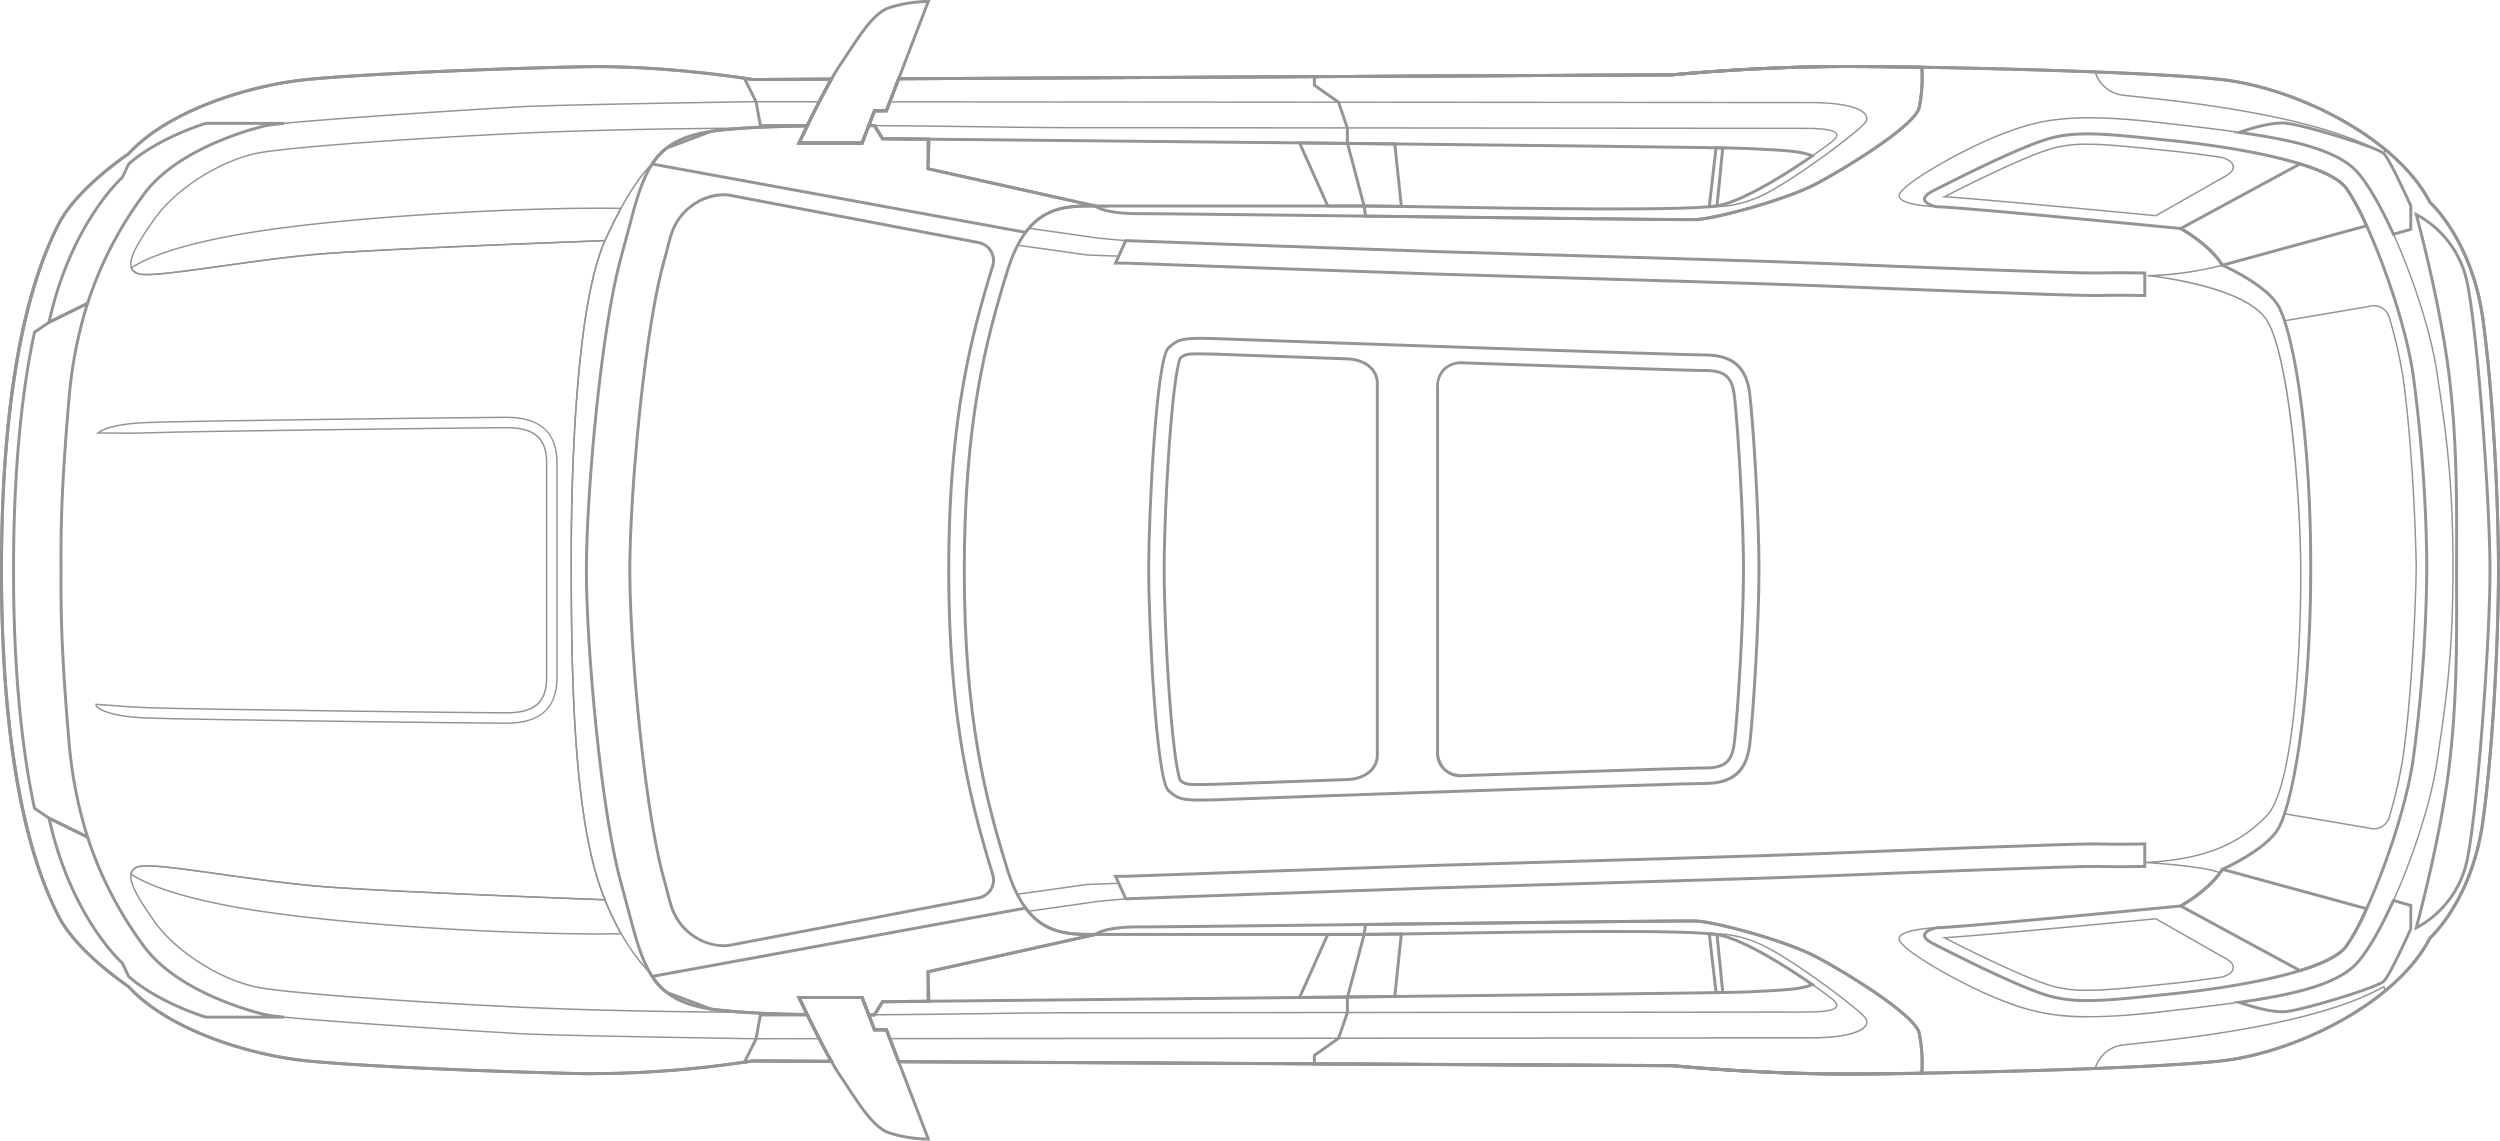 <svg id="car_wireframe" data-name="car wireframe" xmlns="http://www.w3.org/2000/svg" xmlns:xlink="http://www.w3.org/1999/xlink" width="583.578" height="266.244" viewBox="0 0 583.578 266.244">
  <defs>
    <clipPath id="clip-path">
      <rect id="Rectangle_63" data-name="Rectangle 63" width="583.578" height="266.244" fill="#949494"/>
    </clipPath>
  </defs>
  <g id="Group_48" data-name="Group 48" clip-path="url(#clip-path)">
    <path id="Path_1" data-name="Path 1" d="M401.673,33.557l-.093-.049c-2.059-1.084-7.081-1.327-11.94-1.562-1.075-.053-2.14-.1-3.163-.163-6.964-.411-199.882-2.261-201.83-2.279h-.1l-2.1-3.409h.313c8.54.035,17.357.161,25.135.273,7.424.107,13.835.2,18.751.2,14.519,0,92.141.082,138.518.13,19.328.02,33.049.035,34.121.035,3.737,0,7.763.115,8.226,1.484.192.57-.226,1.238-1.278,2.041-1.2.919-2.835,2.1-4.48,3.242Zm-216.926-4.4c5.252.05,194.841,1.872,201.752,2.278,1.021.06,2.085.113,3.158.164,4.824.233,9.81.474,11.99,1.552,1.611-1.12,3.2-2.272,4.381-3.171.894-.683,1.295-1.256,1.16-1.654-.422-1.248-5.472-1.248-7.9-1.248-1.072,0-14.793-.015-34.121-.036-46.378-.048-124-.13-138.518-.13-4.918,0-11.331-.092-18.756-.2-7.682-.109-16.378-.233-24.819-.271Z" transform="translate(21.367 3.056)" fill="#949494"/>
    <path id="Path_2" data-name="Path 2" d="M182.453,212.989l2.1-3.408h.1c1.948-.018,194.866-1.869,201.83-2.279,1.023-.059,2.091-.111,3.167-.163,4.856-.235,9.876-.478,11.935-1.562l.093-.049.087.06c1.676,1.165,3.309,2.346,4.478,3.242,1.052.8,1.47,1.471,1.278,2.041-.464,1.368-4.487,1.484-8.223,1.484l0-.173v.173c-1.072,0-14.793.015-34.121.035-46.377.048-124,.13-138.518.13-4.916,0-11.33.092-18.756.2-7.777.112-16.591.237-25.129.271Zm2.295-3.063-1.671,2.715c8.439-.038,17.133-.162,24.813-.27,7.428-.107,13.842-.2,18.762-.2,14.519,0,92.14-.082,138.518-.13,19.328-.021,33.049-.036,34.121-.036h.038c2.438,0,7.44-.006,7.86-1.248.135-.4-.266-.971-1.16-1.654-1.146-.876-2.739-2.03-4.381-3.171-2.179,1.078-7.163,1.318-11.984,1.552-1.076.051-2.142.1-3.164.164-6.912.4-196.5,2.228-201.752,2.278" transform="translate(21.367 24.069)" fill="#949494"/>
    <path id="Path_3" data-name="Path 3" d="M138.658,224.337l-.99-1c-2.146-2.18-9.445-10.461-13.309-25.577-4.534-17.722-5.159-44.572-5.159-70.945,0-17.139.771-58.721,7.911-74.642,6.321-14.095,10.872-17.8,11.062-17.951l.843-.669-.59.9c-2.492,3.791-3.87,9.035-5.613,15.673-.511,1.943-1.039,3.952-1.642,6.117-4.683,16.786-8.074,55.218-8.074,72.935s3.392,56.15,8.074,72.937c.6,2.165,1.133,4.175,1.643,6.118,1.641,6.246,2.937,11.18,5.126,14.892ZM137.4,35.472c-1.688,1.852-5.395,6.631-9.974,16.839-7.113,15.863-7.88,57.384-7.88,74.5,0,26.351.623,53.174,5.148,70.86,3.4,13.287,9.453,21.254,12.285,24.418-1.826-3.588-3.025-8.15-4.5-13.771-.511-1.943-1.038-3.951-1.641-6.113-4.692-16.815-8.087-55.295-8.087-73.031s3.395-56.215,8.087-73.029c.6-2.163,1.131-4.17,1.64-6.113,1.575-5.99,2.852-10.853,4.924-14.562" transform="translate(13.959 3.929)" fill="#949494"/>
    <path id="Path_4" data-name="Path 4" d="M115.834,158.8c-4.942,0-73.041-.8-83.855-1.215-10.511-.4-11.939-2.822-11.994-2.925l-.02-.066-.056-.567.208.017c4.044.349,8.854.662,11.97.782,10.809.416,78.814,1.212,83.747,1.212,6.49,0,9.26-2.4,9.26-8.04V97.847c0-5.636-2.769-8.041-9.26-8.041-4.94,0-72.961.8-83.747,1.213-2.719.1-6.117.074-9.117.046-.853-.008-1.679-.015-2.451-.019l-.488,0,.381-.307c.99-.8,3.809-2.178,11.568-2.477,10.795-.414,78.908-1.215,83.855-1.215,7.978,0,12.023,3.634,12.023,10.8V148c0,7.168-4.045,10.8-12.023,10.8M20.307,154.52c.18.245,2.011,2.349,11.686,2.721,10.811.416,78.9,1.214,83.841,1.214,7.857,0,11.676-3.419,11.676-10.455V97.847c0-7.036-3.819-10.456-11.676-10.456-4.947,0-73.049.8-83.841,1.217-6.831.263-9.747,1.39-10.92,2.095l1.9.017c2.994.025,6.39.057,9.1-.046,10.789-.414,78.821-1.213,83.761-1.213,6.734,0,9.607,2.508,9.607,8.387V148c0,5.879-2.873,8.387-9.607,8.387-4.933,0-72.949-.8-83.761-1.212-3.066-.117-7.773-.423-11.778-.765Z" transform="translate(2.332 10.194)" fill="#949494"/>
    <path id="Path_5" data-name="Path 5" d="M31.038,59.189a7.208,7.208,0,0,1-1.866-.177,2.568,2.568,0,0,1-1.862-1.52l-.048-.13.116-.076c3.543-2.292,11.3-5.592,28.119-8.295,23.359-3.752,64.2-5.971,86.252-5.6l.287,0-.137.252c-1.242,2.277-2.488,4.806-3.7,7.517l-.045.1-.107,0c-11.7.437-50.987,1.946-65.235,3.025-7.5.567-16.3,1.8-24.063,2.885-7.841,1.1-14.36,2.012-17.707,2.012M27.689,57.5a2.313,2.313,0,0,0,1.581,1.179c2.01.6,10.081-.536,19.428-1.845,7.766-1.086,16.569-2.319,24.084-2.889,14.211-1.075,53.306-2.578,65.141-3.021,1.161-2.583,2.349-5,3.536-7.191-22.1-.338-62.665,1.871-85.906,5.6C38.982,52,31.259,55.23,27.689,57.5" transform="translate(3.193 5.077)" fill="#949494"/>
    <path id="Path_6" data-name="Path 6" d="M136.771,197.022c-22.8,0-59.553-2.154-81.266-5.641-16.936-2.72-24.686-6.042-28.2-8.352l-.1-.064.022-.114a2.479,2.479,0,0,1,1.953-1.9c2.081-.616,9.8.466,19.573,1.834,7.762,1.087,16.558,2.319,24.063,2.885,14.091,1.067,53.1,2.572,65.036,3.02v-.728l.334.842a61.857,61.857,0,0,0,3.8,7.919l.146.256-.294,0c-1.594.027-3.288.04-5.064.04M27.592,182.8c3.536,2.287,11.252,5.549,27.968,8.233,23.284,3.74,63.883,5.958,85.976,5.6a62.125,62.125,0,0,1-3.631-7.6c-11.857-.443-50.993-1.952-65.116-3.021-7.516-.57-16.319-1.8-24.085-2.889-9.345-1.309-17.417-2.443-19.427-1.844a2.158,2.158,0,0,0-1.686,1.52" transform="translate(3.186 21.17)" fill="#949494"/>
    <path id="Path_7" data-name="Path 7" d="M504.427,212.01l.194-.709c.055-.2,5.486-20.1,7.593-36.954,1.89-15.111,1.847-29.922,1.813-41.821q-.007-2.271-.009-4.379t.009-4.379c.034-11.9.077-26.711-1.813-41.823-2.107-16.852-7.538-36.755-7.593-36.954l-.194-.709.671.3a23.579,23.579,0,0,1,12.069,16.06c2.426,11.522,5.344,51.253,5.344,67.506s-2.918,55.982-5.344,67.5A23.578,23.578,0,0,1,505.1,211.71ZM505.5,45.571c1.017,3.825,5.527,21.26,7.408,36.287,1.895,15.156,1.852,29.991,1.818,41.912q-.007,2.267-.009,4.377t.009,4.377c.035,11.92.077,26.755-1.818,41.908-1.88,15.027-6.39,32.461-7.408,36.287a23.028,23.028,0,0,0,10.993-15.212c2.419-11.489,5.329-51.138,5.329-67.361s-2.91-55.873-5.329-67.362A23,23,0,0,0,505.5,45.571" transform="translate(59.073 5.186)" fill="#949494"/>
    <path id="Path_8" data-name="Path 8" d="M505.34,34.369l-.193-.112c-15.611-8.835-46.339-12.066-57.905-13.28-1.253-.133-2.262-.238-2.976-.323a7.888,7.888,0,0,1-6.589-5.545l-.089-.244.258.01c13.43.525,23.523,1.127,29.189,1.74,13.13,1.424,28.274,7.844,38.577,16.358l.086.071ZM438.1,15.231a7.484,7.484,0,0,0,6.211,5.077c.713.085,1.719.191,2.97.322,11.54,1.213,42.114,4.428,57.845,13.215l.183-.675c-10.255-8.439-25.278-14.8-38.309-16.21-5.62-.609-15.61-1.205-28.9-1.729" transform="translate(51.245 1.741)" fill="#949494"/>
    <path id="Path_9" data-name="Path 9" d="M437.587,225.433l.09-.244a7.879,7.879,0,0,1,6.588-5.544c.714-.086,1.723-.191,2.975-.324,11.568-1.214,42.3-4.445,57.906-13.28l.193-.112.357,1.325-.087.071c-10.3,8.511-25.446,14.931-38.576,16.357-5.666.613-15.759,1.215-29.188,1.74Zm67.536-18.981c-15.732,8.787-46.306,12-57.845,13.215-1.251.131-2.258.237-2.97.322a7.484,7.484,0,0,0-6.212,5.077c13.29-.524,23.281-1.12,28.9-1.729,13.031-1.413,28.054-7.773,38.309-16.209Z" transform="translate(51.245 24.116)" fill="#949494"/>
    <path id="Path_10" data-name="Path 10" d="M441.244,234.644a50.1,50.1,0,0,1-20.328-3.768c-8.261-3.155-21.87-10.711-23.952-13.832a1.2,1.2,0,0,1-.146-1.28c1.059-2.026,8.941-2.281,10.51-2.311l.015.347c-.837.049-1.4.075-1.72.075-.675.141-2.538.7-2.652,1.534-.075.534.59,1.177,1.918,1.857,13.228,6.764,22.667,11,27.3,12.257,6.307,1.713,13.164,1,25.611-.284l3.044-.313c15.945-1.629,36.032-5.465,40.178-10.915,4.519-5.944,13.545-28.5,15.714-44.02a357.35,357.35,0,0,0,3.127-44.441,357.35,357.35,0,0,0-3.127-44.441c-2.169-15.516-11.195-38.074-15.714-44.02-4.142-5.448-24.232-9.284-40.178-10.914l-3.065-.316c-12.435-1.284-19.288-1.992-25.59-.28-4.632,1.255-14.071,5.492-27.3,12.256-1.328.679-1.993,1.323-1.918,1.857.114.838,1.977,1.393,2.687,1.537.294.009.887.023,1.764.078l-.016.347c-1.59-.029-9.52-.277-10.587-2.315a1.2,1.2,0,0,1,.146-1.28c2.081-3.119,15.691-10.676,23.952-13.833,8.382-3.2,15.478-5.11,36.889-2.64l1.45.166c21.4,2.465,38.3,4.411,44.613,11.345,6.736,7.4,16.327,31.378,18.656,46.655,2.348,15.4,3.787,25.859,3.787,45.8s-1.439,30.394-3.787,45.8c-2.33,15.276-11.92,39.259-18.656,46.655-6.316,6.934-23.217,8.88-44.613,11.344l-1.45.168a146.574,146.574,0,0,1-16.561,1.126m-37.079-20.681c-3.1.257-6.452.839-7.04,1.962a.866.866,0,0,0,.128.927c2.051,3.074,15.569,10.562,23.787,13.7,8.331,3.183,15.389,5.084,36.725,2.622l1.45-.166c21.325-2.455,38.167-4.4,44.4-11.234,6.7-7.359,16.247-31.247,18.571-46.474,2.344-15.39,3.781-25.833,3.781-45.748s-1.438-30.356-3.781-45.746c-2.324-15.226-11.868-39.114-18.571-46.474-6.229-6.837-23.072-8.778-44.4-11.234l-1.45-.166c-21.337-2.461-28.394-.56-36.725,2.62-8.219,3.139-21.737,10.628-23.787,13.7a.863.863,0,0,0-.127.926c.59,1.127,3.948,1.708,7.058,1.966-.728-.3-1.47-.755-1.56-1.4-.1-.715.591-1.439,2.107-2.214,9.237-4.724,21.484-10.688,27.364-12.281,6.369-1.725,13.24-1.018,25.717.271l3.065.315c5.8.592,34.99,3.91,40.419,11.049,4.54,5.973,13.605,28.618,15.783,44.182a357.944,357.944,0,0,1,3.129,44.489,357.944,357.944,0,0,1-3.129,44.489C514.9,189.6,505.837,212.248,501.3,218.22c-5.432,7.143-34.623,10.458-40.419,11.049l-3.045.314c-12.488,1.29-19.365,2-25.737.275-5.879-1.6-18.126-7.561-27.364-12.284-1.516-.775-2.205-1.5-2.107-2.214.089-.646.822-1.1,1.54-1.4" transform="translate(46.456 2.864)" fill="#949494"/>
    <path id="Path_11" data-name="Path 11" d="M465.809,197.479l-.125-.049c-4.244-1.657-17.382-2.385-17.515-2.392v-.346c13.12-.633,21.588-3.867,28.314-10.818,6.26-6.466,7.931-38.253,7.931-56.016,0-18.781-2.761-50.683-7.757-59.243-4.789-8.2-27.67-10.561-27.9-10.583l.02-.346c.155,0,.314,0,.47,0a75.287,75.287,0,0,0,17-2.419l.218-.056v.115c1.122.5,10.072,4.645,12.947,9.4,3.184,5.265,7.668,27.739,7.668,61.222s-4.484,55.955-7.668,61.22c-2.928,4.84-12.152,9.045-13,9.424-.142.229-.309.477-.525.776Zm-14.94-2.612c4.058.3,11.6.994,14.815,2.192.187-.264.334-.487.461-.693l.028-.047.05-.022c.1-.044,9.944-4.434,12.893-9.307,3.163-5.23,7.618-27.626,7.618-61.041s-4.455-55.812-7.618-61.043c-2.842-4.7-12.093-8.946-12.845-9.284a79.661,79.661,0,0,1-15.007,2.367c6.136.849,21.718,3.64,25.694,10.452,5.093,8.727,7.805,40.113,7.805,59.417,0,17.816-1.691,49.714-8.031,56.259-6.321,6.533-14.154,9.814-25.863,10.751" transform="translate(52.485 6.466)" fill="#949494"/>
    <path id="Path_12" data-name="Path 12" d="M362.494,50.02c-6.542,0-38.242-.374-68.975-.738l-7.194-.085-.371-2.65L282.043,31.77V28.318l-2.006-5.835-5.7-4.01V15.955h.345l83.637-.426c.137-.016,17.24-1.7,36-1.914,5.055-.061,12.93-.01,22.169.14l.323.006.019.322a36.423,36.423,0,0,1-.62,9.526c-1.11,4.586-18.183,14.826-24.276,18.037-7.138,3.765-23.775,8.242-28.356,8.369-.186.006-.551.007-1.081.007m-75.565-1.51,6.6.078c33.216.393,67.568.8,70.028.732,4.524-.126,20.979-4.56,28.051-8.288,7.614-4.015,22.96-13.605,23.926-17.589a35.123,35.123,0,0,0,.617-9c-9.092-.144-16.834-.189-21.826-.134-18.726.213-35.8,1.895-35.969,1.912l-83.324.426v1.467l5.589,3.931,2.117,6.216v3.465l3.9,14.684Z" transform="translate(32.127 1.591)" fill="#949494"/>
    <path id="Path_13" data-name="Path 13" d="M399.029,228.563c-1.761,0-3.34-.008-4.713-.023-18.756-.215-35.859-1.9-36.03-1.915l-83.948-.427v-2.519l5.7-4.012,2.007-5.834.011-3.54,3.908-14.73.363-2.608,7.876-.093c32.894-.389,66.92-.791,69.375-.722,4.58.126,21.217,4.6,28.356,8.368,6.093,3.211,23.165,13.449,24.276,18.036a36.434,36.434,0,0,1,.62,9.528l-.019.322-.323.006c-6.731.108-12.737.163-17.456.163m-124-3.056,83.292.426c.2.018,17.276,1.7,36,1.914,4.991.057,12.733.009,21.826-.134a35.2,35.2,0,0,0-.618-9c-.965-3.982-16.311-13.572-23.926-17.584-7.07-3.729-23.525-8.164-28.05-8.289-2.44-.073-36.458.334-69.347.722l-7.28.087-.288,2.058-3.9,14.727L282.718,214l-2.1,6.1-5.589,3.933Z" transform="translate(32.127 22.501)" fill="#949494"/>
    <path id="Path_14" data-name="Path 14" d="M20.176,188.453l-.183-.085L11,183.95l-3.555-2.433-.028-.136c-3.251-15.224-4.9-33.94-4.9-55.63s1.647-40.389,4.9-55.616L7.44,70l3.516-2.408,9.771-4.8-.25.778a101.068,101.068,0,0,0-4.324,22.254c-1.875,21.9-1.866,30.67-1.857,38.4v3.059c-.009,7.735-.018,16.5,1.857,38.405a101.16,101.16,0,0,0,4.328,22.263l.08.248ZM8.065,181.1l3.283,2.252,8.228,4.037a102.546,102.546,0,0,1-4.114-21.645c-1.877-21.933-1.868-30.716-1.86-38.465v-3.056c-.008-7.749-.017-16.531,1.86-38.464a102.3,102.3,0,0,1,4.11-21.631l-8.265,4.061L8.062,70.414c-3.22,15.155-4.852,33.772-4.852,55.337s1.633,40.2,4.854,55.349" transform="translate(0.295 7.353)" fill="#949494"/>
    <path id="Path_15" data-name="Path 15" d="M461.681,63.484c-7.337,0-51.266-1.749-63.128-2.238-11.4-.469-46.418-1.482-69.588-2.154-9.424-.273-17.047-.493-20.642-.607-12.413-.391-72.194-2.543-72.8-2.565h-2.892l2.683-5.956.233.009c.6.021,60.382,2.175,72.793,2.565,3.589.112,11.195.333,20.6.605,23.187.67,58.226,1.686,69.639,2.155,19.058.784,59.7,2.368,63.767,2.23,4.235-.139,11.011,0,11.078,0l.341.006v5.949l-.353-.008c-.069,0-6.828-.137-11.044,0-.17.006-.4.009-.689.009M233.71,55.228h1.83c.614.022,60.394,2.174,72.805,2.565,3.595.113,11.218.334,20.642.607,23.171.67,58.188,1.685,69.595,2.154,18.27.753,59.691,2.364,63.767,2.229,3.676-.118,9.272-.034,10.725-.007V58.216c-1.427-.026-7.03-.112-10.7.007-4.062.137-44.75-1.446-63.817-2.229-11.41-.47-46.447-1.486-69.632-2.156-9.4-.273-17.009-.493-20.6-.605-12.019-.378-68.446-2.407-72.563-2.556Z" transform="translate(27.244 5.851)" fill="#949494"/>
    <path id="Path_16" data-name="Path 16" d="M236.384,54.406l-7.5-.276L212.42,51.817l.113-.217a21.1,21.1,0,0,1,2.643-4l.061-.074.095.013,16.3,2.324,6.532.6Zm-23.429-2.863,15.958,2.241,7.25.267,1.485-3.293-6.056-.553-16.214-2.311a20.618,20.618,0,0,0-2.423,3.65" transform="translate(24.876 5.565)" fill="#949494"/>
    <path id="Path_17" data-name="Path 17" d="M235.318,189.551l-2.683-5.958h2.9c.59-.022,60.371-2.173,72.784-2.563,3.593-.114,11.206-.334,20.621-.607,23.178-.671,58.2-1.686,69.609-2.155,12.337-.508,59.336-2.386,63.817-2.229,4.215.135,10.973,0,11.044,0l.353-.008v5.949l-.341.006c-.066,0-6.845.137-11.078,0-4.067-.139-44.707,1.446-63.767,2.229-11.47.473-46.682,1.491-69.982,2.167-9.245.267-16.709.484-20.254.594-12.411.391-72.191,2.544-72.793,2.565Zm-1.609-5.264,2.051,4.552c4.122-.149,60.544-2.178,72.563-2.556,3.546-.112,11.009-.327,20.255-.594,23.3-.676,58.509-1.695,69.975-2.167,19.069-.783,59.753-2.368,63.817-2.229,3.675.121,9.275.032,10.7.007v-4.559c-1.453.028-7.049.113-10.725-.007-4.051-.137-44.718,1.444-63.767,2.229-11.41.469-46.438,1.484-69.617,2.155-9.414.273-17.027.494-20.62.607-12.411.39-72.191,2.54-72.793,2.563Z" transform="translate(27.244 20.615)" fill="#949494"/>
    <path id="Path_18" data-name="Path 18" d="M215.237,191.3l-.061-.074a21.1,21.1,0,0,1-2.643-4L212.42,187l.242-.035,16.2-2.276,7.519-.278,1.78,3.95-6.54.6Zm-2.282-4.02a20.658,20.658,0,0,0,2.423,3.65l16.2-2.31,6.065-.554-1.485-3.292-7.268.267Z" transform="translate(24.876 21.597)" fill="#949494"/>
    <path id="Path_19" data-name="Path 19" d="M9.805,72.877l.154-.7c4.9-22.349,16.258-33.128,17.154-33.948l1.543-3.185c7.129-6.27,18.049-9.538,18.159-9.569l.1-.015H65.16l.034.693c-2.155.214-3.548.39-4.139.522C60.232,26.856,40.8,31.327,32.63,42.7A88.278,88.278,0,0,0,19.624,67.935l-.046.141ZM29.168,35.515,27.626,38.7c-.117.1-11.721,10.487-16.83,32.919l8.212-4.034a89.061,89.061,0,0,1,13.058-25.29c7.577-10.541,24.555-15.241,28.177-16.142H46.965c-.783.239-11.02,3.435-17.8,9.365" transform="translate(1.148 2.981)" fill="#949494"/>
    <path id="Path_20" data-name="Path 20" d="M65.16,217.824l-18.345-.015c-.109-.031-11.028-3.3-18.159-9.569l-.085-.113-1.458-3.071c-.895-.82-12.254-11.6-17.154-33.948l-.153-.7,9.772,4.8.046.141A88.267,88.267,0,0,0,32.63,200.581c8.176,11.378,27.6,15.844,28.425,16.028.6.134,2.033.315,4.139.522Zm-18.2-.694H60.242c-3.623-.9-20.6-5.6-28.177-16.142A89.023,89.023,0,0,1,19.009,175.7L10.8,171.665c5.11,22.433,16.713,32.816,16.83,32.919l.086.113,1.456,3.069c6.778,5.931,17.014,9.126,17.8,9.365" transform="translate(1.148 19.956)" fill="#949494"/>
    <path id="Path_21" data-name="Path 21" d="M503.865,52.117l-.123-.273c-3.04-6.712-6.039-11.864-8.444-14.506-4.766-5.231-15.929-7.453-27.282-9.074l-1.42-.2,1.355-.469c2.2-.76,7.678-2.5,11.037-2.163,4.165.407,21.527,5.634,23.092,7.2,1.516,1.515,6.154,11.883,6.352,12.323l.029.142v5.712Zm-8.054-15.245c2.421,2.658,5.415,7.769,8.44,14.414l3.517-1V45.169c-1.66-3.712-5.045-10.916-6.178-12.048-1.337-1.339-18.286-6.572-22.668-7-2.661-.273-6.784.852-9.352,1.668,10.971,1.624,21.538,3.918,26.242,9.083" transform="translate(54.643 2.973)" fill="#949494"/>
    <path id="Path_22" data-name="Path 22" d="M478.083,214.522c-3.371,0-8.122-1.509-10.132-2.205l-1.355-.469,1.419-.2c11.354-1.622,22.519-3.844,27.282-9.074,2.407-2.643,5.406-7.8,8.444-14.507l.123-.273,4.6,1.313-.029,5.853c-.2.44-4.836,10.809-6.352,12.324-1.562,1.562-18.924,6.791-23.091,7.2a9.046,9.046,0,0,1-.9.041m-8.518-2.4c2.568.817,6.684,1.939,9.355,1.669,4.385-.431,21.333-5.665,22.668-7,1.134-1.134,4.518-8.337,6.178-12.05v-5.113l-3.517-1c-3.025,6.643-6.018,11.756-8.44,14.415-4.7,5.164-15.271,7.458-26.244,9.083" transform="translate(54.643 21.992)" fill="#949494"/>
    <path id="Path_23" data-name="Path 23" d="M271.073,210.382l6.907-15.427h8.7c1.545,0,4.142-.03,8.688-.1l.391-.007-1.605,15.292-3.109.034c-6.426.069-12.937.138-19.43.2Zm7.356-14.734-6.279,14.029c6.312-.065,12.64-.133,18.887-.2l2.49-.026,1.46-13.9c-4.308.067-6.8.095-8.307.095Z" transform="translate(31.745 22.818)" fill="#949494"/>
    <path id="Path_24" data-name="Path 24" d="M358.487,209.251l-1.672-14.5.424.039c.757.067,1.358.136,1.838.21l.266.04,1.4,14.168Zm-.885-13.728,1.5,13.023.874-.015-1.273-12.883c-.315-.044-.68-.085-1.1-.126" transform="translate(41.786 22.807)" fill="#949494"/>
    <path id="Path_25" data-name="Path 25" d="M295.759,45.084l-.391-.007c-4.436-.069-7.115-.1-8.688-.1h-8.7l-6.907-15.428,23.081.242Zm-17.33-.8h8.251c1.529,0,4.1.029,8.307.094l-1.46-13.9-21.377-.227Z" transform="translate(31.745 3.46)" fill="#949494"/>
    <path id="Path_26" data-name="Path 26" d="M356.814,45.066l1.672-14.5,2.257.038-1.4,14.171-.266.041c-.495.075-1.113.145-1.838.209Zm2.29-13.791L357.6,44.3c.411-.039.781-.082,1.1-.125l1.272-12.883Z" transform="translate(41.786 3.58)" fill="#949494"/>
    <path id="Path_27" data-name="Path 27" d="M153.466,216.37a13.577,13.577,0,0,1-12.54-9.685c-.347-1.124-.646-2.291-.961-3.527-.223-.872-.451-1.766-.706-2.68-4.617-16.548-7.959-54.556-7.959-72.1s3.342-55.554,7.959-72.1c.256-.914.484-1.811.707-2.683.315-1.233.612-2.4.96-3.522,2.176-7.034,9.065-10.426,14.192-9.548l57.867,11a4.757,4.757,0,0,1,3.253,2.183,4.7,4.7,0,0,1,.412,3.856c-5.164,16.869-10.207,36.233-10.207,70.819s5.043,53.951,10.207,70.82a4.707,4.707,0,0,1-.412,3.857,4.756,4.756,0,0,1-3.252,2.182l-57.863,11a9.736,9.736,0,0,1-1.658.139m-.02-175.3a12.865,12.865,0,0,0-11.856,9.2c-.343,1.107-.638,2.264-.951,3.489-.225.878-.455,1.781-.712,2.7-4.6,16.5-7.934,54.409-7.934,71.916s3.332,55.422,7.934,71.916c.257.918.486,1.819.71,2.7.313,1.227.609,2.386.952,3.493,2.064,6.678,8.573,9.91,13.411,9.068l57.855-11a4.071,4.071,0,0,0,2.788-1.858,4.025,4.025,0,0,0,.342-3.3c-5.179-16.918-10.236-36.338-10.236-71.022s5.057-54.1,10.236-71.022a4.019,4.019,0,0,0-.342-3.294,4.071,4.071,0,0,0-2.788-1.858l-57.862-11a9.031,9.031,0,0,0-1.548-.13" transform="translate(15.376 4.729)" fill="#949494"/>
    <path id="Path_28" data-name="Path 28" d="M252.08,178.876c-4.614,0-5.6-.535-7.626-2.315-3.055-2.686-4.733-40.038-4.733-51.928S241.4,75.391,244.453,72.7c2.93-2.574,3.694-2.543,16.4-2.057,11.811.455,103.324,3.626,108.977,3.626,6.788,0,10.148,2.941,10.9,9.538.845,7.414,2.147,28.284,2.147,40.821s-1.3,33.407-2.147,40.82c-.75,6.6-4.11,9.539-10.9,9.539-5.734,0-97.192,3.173-108.976,3.626-3.928.151-6.715.257-8.777.257m-.06-107.79c-4.549,0-5.26.517-7.108,2.14-2.6,2.286-4.5,37.254-4.5,51.407s1.9,49.122,4.5,51.406c2.671,2.347,2.966,2.385,15.919,1.886,11.787-.455,103.263-3.626,109-3.626,6.359,0,9.507-2.753,10.208-8.925.842-7.4,2.143-28.225,2.143-40.741s-1.3-33.343-2.143-40.743c-.7-6.171-3.85-8.921-10.208-8.921-5.659,0-97.191-3.173-109-3.627-3.994-.153-6.783-.256-8.811-.256" transform="translate(28.073 8.243)" fill="#949494"/>
    <path id="Path_29" data-name="Path 29" d="M251.643,174.874c-3.168,0-3.663-.112-4.815-1.1l-.1-.134c-1.944-4.8-3.77-34.316-3.77-49.391s1.826-44.587,3.77-49.392l.1-.134c1.15-.983,1.644-1.095,4.814-1.095,2.044,0,4.978.112,8.693.255,3.368.131,13.23.48,25.733.916,4.321.151,7.338,2.639,7.338,6.049v86.8c0,3.412-3.017,5.9-7.338,6.05-12.5.437-22.365.786-25.733.917l-.341.012c-3.568.136-6.385.244-8.353.244m-4.3-1.57c.915.775,1.276.876,4.3.876,1.955,0,4.766-.108,8.326-.244l.341-.012c3.369-.132,13.231-.48,25.735-.917,3.927-.137,6.669-2.339,6.669-5.357v-86.8c0-3.016-2.742-5.219-6.669-5.355-12.5-.436-22.366-.786-25.735-.916-3.708-.142-6.636-.255-8.667-.255-3.022,0-3.384.1-4.3.874-1.907,4.973-3.69,34.111-3.69,49.053s1.783,44.08,3.69,49.052" transform="translate(28.453 8.623)" fill="#949494"/>
    <path id="Path_30" data-name="Path 30" d="M306.332,172.548a5.641,5.641,0,0,1-6.244-6.155V81.673a6.323,6.323,0,0,1,1.688-4.6,6.558,6.558,0,0,1,4.944-1.548c23.842.808,52.921,1.773,56.044,1.773,4.919,0,6.761,1.6,7.3,6.325.835,7.338,2.122,28,2.122,40.411s-1.288,33.075-2.122,40.413c-.536,4.729-2.378,6.324-7.3,6.324-3.123,0-32.2.965-56.044,1.773q-.2.007-.389.007m0-96.338a4.96,4.96,0,0,0-5.55,5.464v84.719a5.647,5.647,0,0,0,1.477,4.1,5.854,5.854,0,0,0,4.437,1.354c23.849-.808,52.935-1.773,56.069-1.773,4.567,0,6.111-1.334,6.608-5.708.832-7.323,2.118-27.941,2.118-40.334S370.2,91.022,369.372,83.7c-.5-4.376-2.041-5.71-6.608-5.71-3.134,0-32.22-.965-56.069-1.773-.123,0-.245-.007-.364-.007" transform="translate(35.143 8.844)" fill="#949494"/>
    <path id="Path_31" data-name="Path 31" d="M465.332,58.339l-.137-.221c-2.928-4.726-9.533-8.408-9.6-8.444l-.555-.308,28.53-15.451.14.042c5.676,1.747,9.34,3.669,10.893,5.71a52.382,52.382,0,0,1,4.855,8.928l.168.371-.393.108Zm-8.858-8.96c1.648.981,6.575,4.13,9.171,8.154l33.009-9.021a50.013,50.013,0,0,0-4.6-8.424c-1.451-1.908-4.952-3.732-10.407-5.424Z" transform="translate(53.289 3.972)" fill="#949494"/>
    <path id="Path_32" data-name="Path 32" d="M455.76,47.021l-.055-.006c-12.146-1.165-41.27-3.928-49.357-4.426l-.636-.039.569-.289C418.4,36.1,427.422,32.078,431.671,30.925a29.969,29.969,0,0,1,8.08-.943c4.311,0,9.535.541,16.762,1.288l3.063.314c3.373.344,6.907.794,11.122,1.415,1.7.251,3.033,1.145,3.251,2.172.12.571-.04,1.442-1.489,2.357ZM407,42.285c8.866.59,36.8,3.241,48.679,4.381l16.6-9.436c1.007-.636,1.467-1.324,1.327-1.987-.184-.874-1.43-1.672-2.96-1.9-4.21-.621-7.739-1.069-11.107-1.414l-3.062-.314c-7.219-.746-12.435-1.285-16.728-1.285a29.559,29.559,0,0,0-7.988.932C427.6,32.389,418.821,36.3,407,42.285" transform="translate(47.513 3.511)" fill="#949494"/>
    <path id="Path_33" data-name="Path 33" d="M483.57,205.711l-.128-.069-28.4-15.381.555-.308c.066-.036,6.671-3.719,9.6-8.443l.137-.221.249.069,34.044,9.3-.168.372a52.236,52.236,0,0,1-4.855,8.928c-1.552,2.041-5.217,3.962-10.893,5.71Zm-27.1-15.464,27.17,14.715c5.456-1.691,8.957-3.516,10.407-5.424a50.035,50.035,0,0,0,4.6-8.424l-33.009-9.02c-2.6,4.022-7.524,7.172-9.173,8.153" transform="translate(53.289 21.23)" fill="#949494"/>
    <path id="Path_34" data-name="Path 34" d="M439.751,208.869a29.944,29.944,0,0,1-8.08-.942c-4.252-1.154-13.269-5.181-25.391-11.338l-.569-.289.636-.039c8.119-.5,37.221-3.262,49.357-4.426l.055-.006,16.694,9.49c1.456.918,1.615,1.79,1.495,2.36-.218,1.028-1.554,1.92-3.25,2.171-4.182.618-7.716,1.069-11.122,1.416l-3.063.315c-7.222.747-12.44,1.287-16.762,1.287M407,196.567c11.816,5.984,20.6,9.9,24.76,11.025a29.579,29.579,0,0,0,7.988.931c4.3,0,9.514-.538,16.728-1.284l3.062-.315c3.4-.35,6.931-.8,11.107-1.415,1.53-.226,2.776-1.024,2.96-1.9.141-.664-.321-1.352-1.334-1.992l-16.592-9.432c-11.872,1.139-39.788,3.788-48.679,4.381" transform="translate(47.513 22.465)" fill="#949494"/>
    <path id="Path_35" data-name="Path 35" d="M498.267,186.166a4.65,4.65,0,0,1-1.284-.185l-19.825-3.355.063-.192c2.823-8.559,6.12-28.749,6.12-57.483s-3.3-48.925-6.12-57.485l-.063-.192L497,63.915a4.112,4.112,0,0,1,3.147.29,4.174,4.174,0,0,1,1.945,2.6,107.614,107.614,0,0,1,3.17,13.991c1.785,12.772,2.823,31.377,3.06,44.152-.237,12.781-1.275,31.386-3.06,44.157a107.528,107.528,0,0,1-3.17,13.992,4.167,4.167,0,0,1-1.946,2.6,3.853,3.853,0,0,1-1.88.471m-20.653-3.815,19.447,3.291a3.737,3.737,0,0,0,2.919-.251,3.824,3.824,0,0,0,1.78-2.388,107.027,107.027,0,0,0,3.159-13.946c1.784-12.756,2.822-31.345,3.059-44.109-.237-12.757-1.275-31.346-3.059-44.1A106.855,106.855,0,0,0,501.759,66.9a3.827,3.827,0,0,0-1.78-2.388,3.738,3.738,0,0,0-2.9-.258l-19.466,3.3c2.816,8.692,6.073,28.84,6.073,57.4s-3.256,48.709-6.073,57.4" transform="translate(55.88 7.464)" fill="#949494"/>
    <path id="Path_36" data-name="Path 36" d="M440.216,230.679a32.793,32.793,0,0,1-8.768-1.03c-5.894-1.6-18.153-7.567-27.4-12.3-1.589-.812-2.308-1.6-2.2-2.392.185-1.348,2.8-1.916,3.1-1.976,4.551-.007,54.7-4.861,56.936-5.076.678-.385,6.763-3.929,9.538-8.41l.057-.09.1-.044c.1-.044,9.9-4.414,12.815-9.24,3.153-5.212,7.593-27.57,7.593-60.951s-4.44-55.74-7.593-60.953c-2.919-4.825-12.716-9.194-12.815-9.237l-.1-.044-.057-.092c-2.775-4.483-8.86-8.025-9.538-8.411-2.233-.216-52.383-5.069-56.866-5.069-.366-.067-2.983-.633-3.168-1.982-.109-.8.61-1.58,2.2-2.393,9.245-4.728,21.5-10.7,27.4-12.295,6.4-1.736,13.282-1.024,25.78.265l3.065.316c5.81.594,35.067,3.921,40.54,11.117,4.551,5.987,13.637,28.674,15.816,44.263a358.155,358.155,0,0,1,3.131,44.513,358.136,358.136,0,0,1-3.131,44.511c-2.18,15.59-11.265,38.278-15.816,44.263-5.476,7.2-34.731,10.524-40.54,11.117l-3.044.314c-7.221.746-12.57,1.3-17.033,1.3m31.742-30.723c-3.049,4.835-9.521,8.443-9.8,8.6l-.134.041c-2.138.208-52.413,5.079-57.007,5.079-.722.154-2.388.706-2.481,1.384-.059.442.605,1.055,1.828,1.679,13.216,6.757,22.645,10.991,27.263,12.243,6.279,1.7,13.124,1,25.547-.288l3.046-.315c15.909-1.624,35.946-5.44,40.057-10.847,4.509-5.928,13.515-28.444,15.682-43.938a357.547,357.547,0,0,0,3.125-44.415,357.58,357.58,0,0,0-3.125-44.417C513.794,69.267,504.788,46.75,500.28,40.82c-4.109-5.4-24.147-9.222-40.057-10.847l-3.065-.316c-12.417-1.281-19.255-1.986-25.528-.286-4.618,1.251-14.047,5.485-27.263,12.242-1.222.624-1.887,1.237-1.828,1.68.093.677,1.759,1.229,2.55,1.39h.009c4.585,0,54.792,4.865,56.929,5.073l.134.041c.276.153,6.748,3.759,9.8,8.6,1.106.5,10.124,4.665,13.03,9.47,3.194,5.282,7.693,27.8,7.693,61.313s-4.5,56.029-7.693,61.31c-2.906,4.8-11.924,8.974-13.03,9.471" transform="translate(47.059 3.24)" fill="#949494"/>
    <path id="Path_37" data-name="Path 37" d="M186.651,215.056l-1.549-4.043H171.17c.307.652.9,1.9,1.659,3.469l.246.508-.564-.009c-10.459-.162-17.788-.571-22.4-1.251l-10.553-3.963a15.563,15.563,0,0,1-3.512-3.836l-.288-.438.515-.094,87.394-15.993.128.174c4.494,6.065,10.321,6.032,15.953,6.015l3.222-.013-41.9,9.329v6.972l-10.759.1-1.886,3.061Zm-16.571-4.737h15.5l1.548,4.041.91,0,1.885-3.061,10.455-.1v-6.841l.271-.061,36.051-8.026c-4.643-.147-9.5-1.048-13.332-6.1l-86.446,15.818a14.706,14.706,0,0,0,3.02,3.2l10.342,3.876a189.665,189.665,0,0,0,21.674,1.218c-1-2.064-1.649-3.466-1.649-3.466Z" transform="translate(15.899 22.181)" fill="#949494"/>
    <path id="Path_38" data-name="Path 38" d="M197.7,241.87h-.5a31.143,31.143,0,0,1-9.465-1.548c-3.4-1.289-6.467-5.945-9.428-10.448-.643-.977-1.279-1.945-1.91-2.862-3.455-5.031-9.613-18.259-9.674-18.392l-.229-.493h15.5l2.892,7.54h2.784Zm-30.123-33.05c1.153,2.452,6.342,13.365,9.387,17.8.632.921,1.271,1.891,1.917,2.873,2.9,4.409,5.9,8.97,9.094,10.179a29.919,29.919,0,0,0,8.711,1.494l-9.5-24.8H184.4l-2.892-7.54Z" transform="translate(19.497 24.374)" fill="#949494"/>
    <path id="Path_39" data-name="Path 39" d="M186.351,219.78l-.788-2.051H182.78l-1.476-3.846h.252c.416,0,.829,0,1.246,0l1.885-3.061h.1c1.948-.019,194.866-1.87,201.83-2.279,1.023-.06,2.091-.112,3.167-.163,4.661-.227,9.473-.459,11.672-1.435-4.4-3.042-14.737-9.84-21.193-11.317a15.917,15.917,0,0,0-1.764-.264l-1.517-.159,1.514-.185c.057-.006,5.688-.641,13.133,3.33,7.6,4.051,20.93,14.135,22.6,16.2a1.712,1.712,0,0,1,.317,1.9c-.96,2.013-5.815,3.167-13.319,3.167-7.429,0-105.568.082-177.227.142Zm-3.332-2.4H185.8l.788,2.052,37.4-.031c71.659-.059,169.8-.141,177.227-.141,10.754,0,12.674-2.274,13.005-2.97a1.37,1.37,0,0,0-.273-1.533c-1.657-2.047-14.92-12.073-22.492-16.11a27.151,27.151,0,0,0-10.8-3.288c6.656,1.669,17.029,8.547,21.231,11.463l.236.163-.254.133c-2.126,1.119-7.185,1.364-12.078,1.6-1.076.051-2.142.1-3.164.164-6.912.4-196.5,2.228-201.752,2.278L183,214.223h-.1c-.365,0-.728,0-1.091.006Z" transform="translate(21.232 22.833)" fill="#949494"/>
    <path id="Path_40" data-name="Path 40" d="M155,223.622,158,217.589l1.07-5.807,11.464-.006.095.2c1.487,3.059,3.665,7.421,5.6,10.831l.295.522-18.993-.1c0,.006-.683.116-1.868.295Zm4.644-11.145-1,5.379-2.424,4.881c.81-.124,1.252-.2,1.253-.2l17.858.086c-1.826-3.265-3.82-7.253-5.233-10.155Z" transform="translate(18.152 24.801)" fill="#949494"/>
    <path id="Path_41" data-name="Path 41" d="M409.949,228.563c-1.759,0-3.34-.009-4.713-.025-18.756-.213-35.859-1.9-36.029-1.915L188.331,225.7l-2.862-7.467h-2.784l-1.6-4.162h1.642l1.882-3.059,10.687-.1-.242-6.839.282-.064,38.945-8.669c.45-.353,2.776-1.821,10.267-1.821h.485c4.731,0,30.735-.308,58.234-.635,33.782-.4,68.72-.811,71.225-.744,4.58.126,21.218,4.6,28.356,8.368,6.093,3.211,23.166,13.45,24.277,18.036a36.432,36.432,0,0,1,.619,9.528l-.019.322-.323.006c-6.729.108-12.736.164-17.456.164M188.81,225.01l180.432.922c.2.019,17.276,1.7,36,1.914,4.99.055,12.732.009,21.827-.134a35.259,35.259,0,0,0-.619-9c-.965-3.982-16.311-13.572-23.925-17.584-7.071-3.729-23.525-8.163-28.051-8.289-2.5-.075-37.423.344-71.2.744-28.105.334-54.65.667-58.526.635h-.2c-7.952,0-9.851,1.681-9.87,1.7l-.068.065-.1.023-38.746,8.624.247,6.974L185,211.7l-1.886,3.062H182.1l1.063,2.775h2.785Z" transform="translate(21.207 22.5)" fill="#949494"/>
    <path id="Path_42" data-name="Path 42" d="M174.377,240.17c-.465-.007-46.293-.7-54.779-1.194-6.986-.408-54.348-3.344-58.983-4.382-.831-.187-20.443-4.7-28.734-16.232-7.051-9.809-15.4-24.1-17.428-47.75-1.873-21.927-1.866-30.7-1.859-38.451l0-1.528,0-1.528c-.007-7.746-.015-16.523,1.859-38.45,2.024-23.649,10.377-37.941,17.428-47.75,8.288-11.53,27.9-16.045,28.734-16.232,4.594-1.03,52.345-3.995,58.983-4.38,8.486-.494,54.314-1.191,54.775-1.2l15.679.015-.13.254c-.884,1.721-1.83,3.617-2.81,5.635l-.046.1h-.106c-6.057.093-10.962.265-14.995.526-8.966.041-31.959.239-52,1.184-26.227,1.237-52.143,3.151-60.283,4.453C50.857,34.671,39.928,41.425,34.8,48.636c-3.272,4.6-6.2,9.154-5.455,11.3a2.223,2.223,0,0,0,1.648,1.346c2.01.6,10.081-.535,19.427-1.844,7.766-1.087,16.569-2.319,24.085-2.889,14.254-1.079,53.545-2.589,65.248-3.025l.279-.011-.115.255c-7.113,15.862-7.88,57.384-7.88,74.5,0,26.351.623,53.176,5.146,70.862A68.677,68.677,0,0,0,139.9,207.5l.1.247-.268-.009c-11.718-.439-51.059-1.953-65.227-3.025-7.516-.57-16.319-1.8-24.085-2.889-9.346-1.309-17.419-2.442-19.427-1.845a2.226,2.226,0,0,0-1.648,1.346c-.743,2.148,2.183,6.7,5.455,11.3,5.132,7.211,16.062,13.964,24.884,15.375,8.143,1.3,34.058,3.215,60.283,4.453,20.068.945,43.044,1.143,51.99,1.184h.01c4.038.261,8.939.435,14.98.528h.107l.046.1c.994,2.047,1.939,3.942,2.81,5.635l.131.252Zm0-218.727c-.46.007-46.28.7-54.76,1.2-11.268.655-54.648,3.413-58.926,4.371-.826.185-20.317,4.672-28.529,16.1C25.138,52.881,16.817,67.12,14.8,90.685c-1.873,21.911-1.866,30.681-1.857,38.42v3.058c-.009,7.738-.017,16.51,1.857,38.42,2.015,23.564,10.339,37.8,17.363,47.578,8.215,11.429,27.7,15.91,28.529,16.1,4.252.953,47.65,3.717,58.926,4.373,8.48.492,54.3,1.188,54.762,1.194l15.087-.012c-.821-1.6-1.707-3.383-2.635-5.293-5.994-.095-10.865-.266-14.885-.526-8.951-.041-31.929-.239-52-1.185-26.235-1.237-52.168-3.154-60.322-4.456-8.9-1.424-19.933-8.24-25.111-15.518-3.845-5.4-6.25-9.447-5.5-11.616a2.551,2.551,0,0,1,1.878-1.567c2.082-.614,9.8.466,19.575,1.835,7.761,1.087,16.558,2.318,24.061,2.885,14.058,1.065,52.914,2.564,64.95,3.015a68.7,68.7,0,0,1-2.632-8.169c-4.535-17.723-5.159-44.573-5.159-70.946,0-17.048.762-58.28,7.8-74.386-12.032.449-50.82,1.943-64.958,3.014-7.5.567-16.3,1.8-24.061,2.885-9.774,1.37-17.494,2.445-19.575,1.835a2.552,2.552,0,0,1-1.878-1.566c-.748-2.169,1.657-6.212,5.5-11.617,5.179-7.278,16.209-14.093,25.111-15.518,8.149-1.3,34.082-3.218,60.322-4.457C140,27.516,163,27.317,171.954,27.277c4-.261,8.882-.432,14.894-.526.916-1.886,1.8-3.664,2.636-5.293Z" transform="translate(1.475 2.471)" fill="#949494"/>
    <path id="Path_43" data-name="Path 43" d="M379.483,45.93a8.487,8.487,0,0,1-1.019-.046l-.86-.246.89-.094a16.021,16.021,0,0,0,1.763-.263c6.456-1.478,16.789-8.276,21.193-11.319-2.2-.976-7.014-1.209-11.676-1.434-1.075-.053-2.14-.1-3.163-.163-6.964-.411-199.882-2.261-201.83-2.279h-.1L182.8,27.024l-1.482,0,1.46-3.81h2.784l.8-2.087h.12l61.985.05c68.507.057,146.152.121,152.751.121,7.5,0,12.36,1.155,13.319,3.168a1.714,1.714,0,0,1-.317,1.9c-1.668,2.061-15,12.145-22.6,16.2a26.4,26.4,0,0,1-12.14,3.369M184.88,29.74c5.252.05,194.841,1.872,201.752,2.278,1.021.06,2.085.113,3.158.164,4.9.236,9.957.481,12.084,1.6l.254.133-.236.164C397.684,37,387.278,43.9,380.624,45.551a27.044,27.044,0,0,0,10.836-3.3c7.573-4.038,20.836-14.066,22.492-16.111a1.37,1.37,0,0,0,.273-1.533c-.332-.7-2.251-2.97-13.005-2.97-6.6,0-84.246-.065-152.752-.12L186.6,21.469l-.8,2.087h-2.784l-1.2,3.118,1.173,0Z" transform="translate(21.234 2.474)" fill="#949494"/>
    <path id="Path_44" data-name="Path 44" d="M170.533,27.8l-11.464,0L158,21.984,155,15.953l.659.1c1.237.185,1.924.3,1.924.3l18.938-.1-.3.522c-1.537,2.706-3.422,6.349-5.6,10.829Zm-10.885-.7,10.451,0c2.009-4.124,3.767-7.535,5.231-10.152l-17.8.09c-.049,0-.5-.079-1.311-.2l2.454,4.973Z" transform="translate(18.152 1.868)" fill="#949494"/>
    <path id="Path_45" data-name="Path 45" d="M373.395,50.02c-6.65,0-38.874-.382-70.115-.753-28.105-.332-54.652-.649-58.524-.633-7.653-.012-10.016-1.462-10.471-1.82l-39.225-8.732.242-6.838-10.687-.1-1.883-3.06H181.09l1.6-4.162h2.784l2.862-7.467h.237l180.671-.923c.137-.015,17.24-1.7,36-1.914,5.055-.06,12.929-.009,22.169.14l.323.006.019.322a36.428,36.428,0,0,1-.62,9.527c-1.11,4.585-18.183,14.826-24.277,18.038-7.137,3.762-23.774,8.241-28.354,8.368-.189,0-.561.007-1.1.007M245.033,47.939c4.738,0,30.75.308,58.254.635,33.774.4,68.7.817,71.19.745,4.524-.125,20.979-4.56,28.049-8.288,7.615-4.014,22.961-13.6,23.926-17.588a35.175,35.175,0,0,0,.618-9c-9.092-.143-16.835-.189-21.827-.134-18.725.213-35.8,1.895-35.968,1.912l-180.466.922-2.863,7.469h-2.784L182.1,27.386h1.019l1.887,3.064,11.015.105-.247,6.974,38.842,8.646.072.069c.015.015,1.915,1.695,9.86,1.695.15,0,.3,0,.487,0" transform="translate(21.207 1.591)" fill="#949494"/>
    <path id="Path_46" data-name="Path 46" d="M431.123,249.436c-1.74,0-3.308-.008-4.68-.025-18.756-.213-35.859-1.9-36.029-1.915l-180.889-.923-2.849-7.431h-2.784L201,231.6H187.069c.917,1.95,4.388,9.255,7.294,14.375l.3.522-18.979-.1a247.175,247.175,0,0,1-39.732,2.976c-20.9-.439-51.416-1.7-64.29-2.977-13.786-1.367-32.779-7.412-41.9-17.455-.055-.025-11.969-7.988-16.271-16.284C4.537,195.4,0,168.1,0,131.512S4.537,67.618,13.486,50.365c4.3-8.3,16.216-16.263,16.335-16.342,9.058-9.986,28.051-16.031,41.837-17.4,12.879-1.277,43.4-2.54,64.29-2.977,19.408-.4,39.589,2.947,39.791,2.98l18.938-.1-.3.521c-2.908,5.121-6.393,12.455-7.311,14.41H201l2.892-7.539h2.784l2.862-7.468h.237l180.671-.922c.137-.016,17.24-1.7,36-1.914,18.685-.206,74.14,1.059,91.854,2.979,17.5,1.9,41.275,13.472,49.234,28.875.775.712,9.972,9.527,12.421,27.556,2.659,19.58,3.625,45.705,3.625,58.488s-.966,38.91-3.625,58.49c-2.449,18.029-11.646,26.844-12.421,27.557-7.961,15.4-31.739,26.979-49.234,28.874-16.427,1.781-65.24,3-87.175,3M210,245.883l180.447.922c.2.019,17.277,1.7,36,1.914,18.658.206,74.063-1.057,91.773-2.975,17.336-1.879,40.894-13.332,48.721-28.558l.079-.1c.1-.085,9.734-8.718,12.241-27.175,2.654-19.546,3.619-45.631,3.619-58.4s-.965-38.849-3.619-58.395c-2.507-18.457-12.144-27.089-12.241-27.175l-.079-.1c-7.825-15.225-31.383-26.679-48.721-28.559-17.694-1.917-73.095-3.179-91.773-2.975-18.726.214-35.8,1.895-35.969,1.912l-180.466.922-2.862,7.47H204.37l-2.891,7.539h-15.5l.229-.494c.04-.087,3.955-8.5,7.275-14.431l-17.8.09c-.26-.038-20.365-3.371-39.722-2.976-20.877.438-51.371,1.7-64.234,2.976C58.068,18.67,39.27,24.64,30.27,34.545c-.183.135-11.95,8-16.169,16.14C5.33,67.6.694,95.547.694,131.512S5.33,195.427,14.1,212.343c4.222,8.137,15.986,16,16.1,16.081,9.064,9.964,27.863,15.932,41.522,17.286,12.857,1.275,43.353,2.536,64.234,2.975a246.217,246.217,0,0,0,39.663-2.972l17.84.086c-3.317-5.933-7.217-14.311-7.257-14.4l-.229-.493h15.5l2.892,7.54h2.784Z" transform="translate(0 1.592)" fill="#949494"/>
    <path id="Path_47" data-name="Path 47" d="M431.123,249.436c-1.74,0-3.308-.008-4.68-.025-18.756-.213-35.859-1.9-36.029-1.915l-180.889-.923-2.849-7.431h-2.784L201,231.6H187.069c.917,1.95,4.388,9.255,7.294,14.375l.3.522-18.979-.1a247.175,247.175,0,0,1-39.732,2.976c-20.9-.439-51.416-1.7-64.29-2.977-13.786-1.367-32.779-7.412-41.9-17.455-.055-.025-11.969-7.988-16.271-16.284C4.537,195.4,0,168.1,0,131.512S4.537,67.618,13.486,50.365c4.3-8.3,16.216-16.263,16.335-16.342,9.058-9.986,28.051-16.031,41.837-17.4,12.879-1.277,43.4-2.54,64.29-2.977,19.408-.4,39.589,2.947,39.791,2.98l18.938-.1-.3.521c-2.908,5.121-6.393,12.455-7.311,14.41H201l2.892-7.539h2.784l2.862-7.468h.237l180.671-.922c.137-.016,17.24-1.7,36-1.914,18.685-.206,74.14,1.059,91.854,2.979,17.5,1.9,41.275,13.472,49.234,28.875.775.712,9.972,9.527,12.421,27.556,2.659,19.58,3.625,45.705,3.625,58.488s-.966,38.91-3.625,58.49c-2.449,18.029-11.646,26.844-12.421,27.557-7.961,15.4-31.739,26.979-49.234,28.874-16.427,1.781-65.24,3-87.175,3M210,245.883l180.447.922c.2.019,17.277,1.7,36,1.914,18.658.206,74.063-1.057,91.773-2.975,17.336-1.879,40.894-13.332,48.721-28.558l.079-.1c.1-.085,9.734-8.718,12.241-27.175,2.654-19.546,3.619-45.631,3.619-58.4s-.965-38.849-3.619-58.395c-2.507-18.457-12.144-27.089-12.241-27.175l-.079-.1c-7.825-15.225-31.383-26.679-48.721-28.559-17.694-1.917-73.095-3.179-91.773-2.975-18.726.214-35.8,1.895-35.969,1.912l-180.466.922-2.862,7.47H204.37l-2.891,7.539h-15.5l.229-.494c.04-.087,3.955-8.5,7.275-14.431l-17.8.09c-.26-.038-20.365-3.371-39.722-2.976-20.877.438-51.371,1.7-64.234,2.976C58.068,18.67,39.27,24.64,30.27,34.545c-.183.135-11.95,8-16.169,16.14C5.33,67.6.694,95.547.694,131.512S5.33,195.427,14.1,212.343c4.222,8.137,15.986,16,16.1,16.081,9.064,9.964,27.863,15.932,41.522,17.286,12.857,1.275,43.353,2.536,64.234,2.975a246.217,246.217,0,0,0,39.663-2.972l17.84.086c-3.317-5.933-7.217-14.311-7.257-14.4l-.229-.493h15.5l2.892,7.54h2.784Z" transform="translate(0 1.592)" fill="#949494"/>
    <path id="Path_48" data-name="Path 48" d="M181.982,33.742h-15.5l.229-.493c.061-.133,6.219-13.361,9.674-18.39.631-.918,1.268-1.886,1.91-2.864,2.961-4.5,6.025-9.158,9.428-10.446A31.123,31.123,0,0,1,197.19,0h.5L187.658,26.2h-2.784Zm-14.41-.694H181.5l2.892-7.539h2.784l9.5-24.8A29.912,29.912,0,0,0,187.971,2.2c-3.193,1.208-6.193,5.769-9.093,10.178-.647.983-1.286,1.954-1.918,2.874-3.045,4.433-8.234,15.346-9.387,17.8" transform="translate(19.497)" fill="#949494"/>
    <path id="Path_49" data-name="Path 49" d="M223.668,51.584l-.213-.039L135.759,35.5l.287-.438a15.626,15.626,0,0,1,3.512-3.836l.092-.05,10.391-3.894c4.677-.7,12.009-1.108,22.486-1.27l.563-.009-.246.508c-.769,1.583-1.366,2.845-1.675,3.5H185.1l1.563-4.076,1.763.007L190.313,29l10.758.1v6.973l41.9,9.328-3.221-.015c-5.63-.016-11.459-.048-15.952,6.015ZM136.923,35.006l86.445,15.817c3.835-5.049,8.691-5.951,13.334-6.1l-36.325-8.087V29.8l-10.455-.1-1.883-3.061-.9,0-1.562,4.074h-15.5l.229-.493s.659-1.416,1.666-3.5c-10.147.168-17.268.572-21.761,1.237l-10.271,3.857a14.679,14.679,0,0,0-3.02,3.2" transform="translate(15.899 3.037)" fill="#949494"/>
    <path id="Path_50" data-name="Path 50" d="M188.236,234.2l-1.549-4.044H172.756c.307.652.9,1.9,1.66,3.47l.247.508-.564-.009c-11.958-.183-19.882-.694-24.225-1.563-12.452-2.489-14.392-9.875-17.912-23.282-.5-1.92-1.041-3.966-1.647-6.137-4.7-16.827-8.093-55.332-8.093-73.078s3.4-56.249,8.093-73.077c.605-2.171,1.142-4.215,1.647-6.135,3.52-13.409,5.459-20.794,17.912-23.283,4.344-.868,12.274-1.38,24.24-1.563l.564-.009-.246.507c-.77,1.584-1.368,2.848-1.677,3.5h13.933l1.564-4.077,1.761.007L191.9,29c7.09.068,194.785,1.872,201.664,2.278,1.021.059,2.085.112,3.158.163,4.914.238,9.995.484,12.155,1.62l.506.267-.469.326c-4.279,2.969-14.95,10.042-21.618,11.568-6.093,1.4-44.8.762-67.926.382-7.051-.116-12.621-.208-15.256-.208l-62.519,0c-8.109-.046-15.779-.073-20.419,14.922-5.082,16.423-10.043,35.336-10.043,69.748s4.961,53.327,10.043,69.75c4.639,14.995,12.3,14.974,20.419,14.922l1.181,0h61.338c2.636,0,8.208-.092,15.263-.207,23.124-.379,61.828-1.015,67.919.381,6.668,1.526,17.34,8.6,21.618,11.568l.469.325-.506.267c-2.159,1.137-7.239,1.383-12.151,1.621-1.075.05-2.14.1-3.163.163-6.879.4-194.574,2.21-201.664,2.278l-1.886,3.061Zm-16.571-4.738h15.5l1.548,4.042.91,0,1.885-3.06.191,0c1.948-.019,194.863-1.87,201.822-2.279,1.024-.06,2.092-.112,3.169-.164,4.447-.214,9.034-.436,11.317-1.3-4.532-3.118-14.567-9.667-20.87-11.111-6.009-1.377-44.659-.743-67.753-.363-7.058.115-12.632.207-15.274.207l-62.516,0c-8.016.049-16.293.076-21.084-15.412-5.1-16.474-10.074-35.444-10.074-69.954s4.977-53.479,10.074-69.953C225.3,44.629,233.579,44.665,241.6,44.7l1.177,0h61.338c2.642,0,8.213.092,15.268.208,23.1.379,61.749,1.012,67.759-.364,6.3-1.443,16.338-7.994,20.87-11.112-2.285-.861-6.872-1.084-11.322-1.3-1.076-.053-2.142-.1-3.165-.163-6.96-.41-199.874-2.261-201.822-2.279h-.191l-1.885-3.062-.9,0-1.563,4.075h-15.5l.23-.493s.658-1.418,1.666-3.5c-11.609.19-19.317.695-23.551,1.542-12.027,2.4-13.928,9.641-17.377,22.777-.5,1.925-1.043,3.972-1.65,6.146-4.68,16.774-8.068,55.184-8.068,72.89s3.388,56.118,8.068,72.89c.607,2.177,1.145,4.225,1.65,6.147,3.45,13.137,5.35,20.375,17.377,22.779,4.233.847,11.935,1.351,23.535,1.54-1-2.064-1.65-3.468-1.65-3.468Z" transform="translate(14.313 3.037)" fill="#949494"/>
  </g>
</svg>
